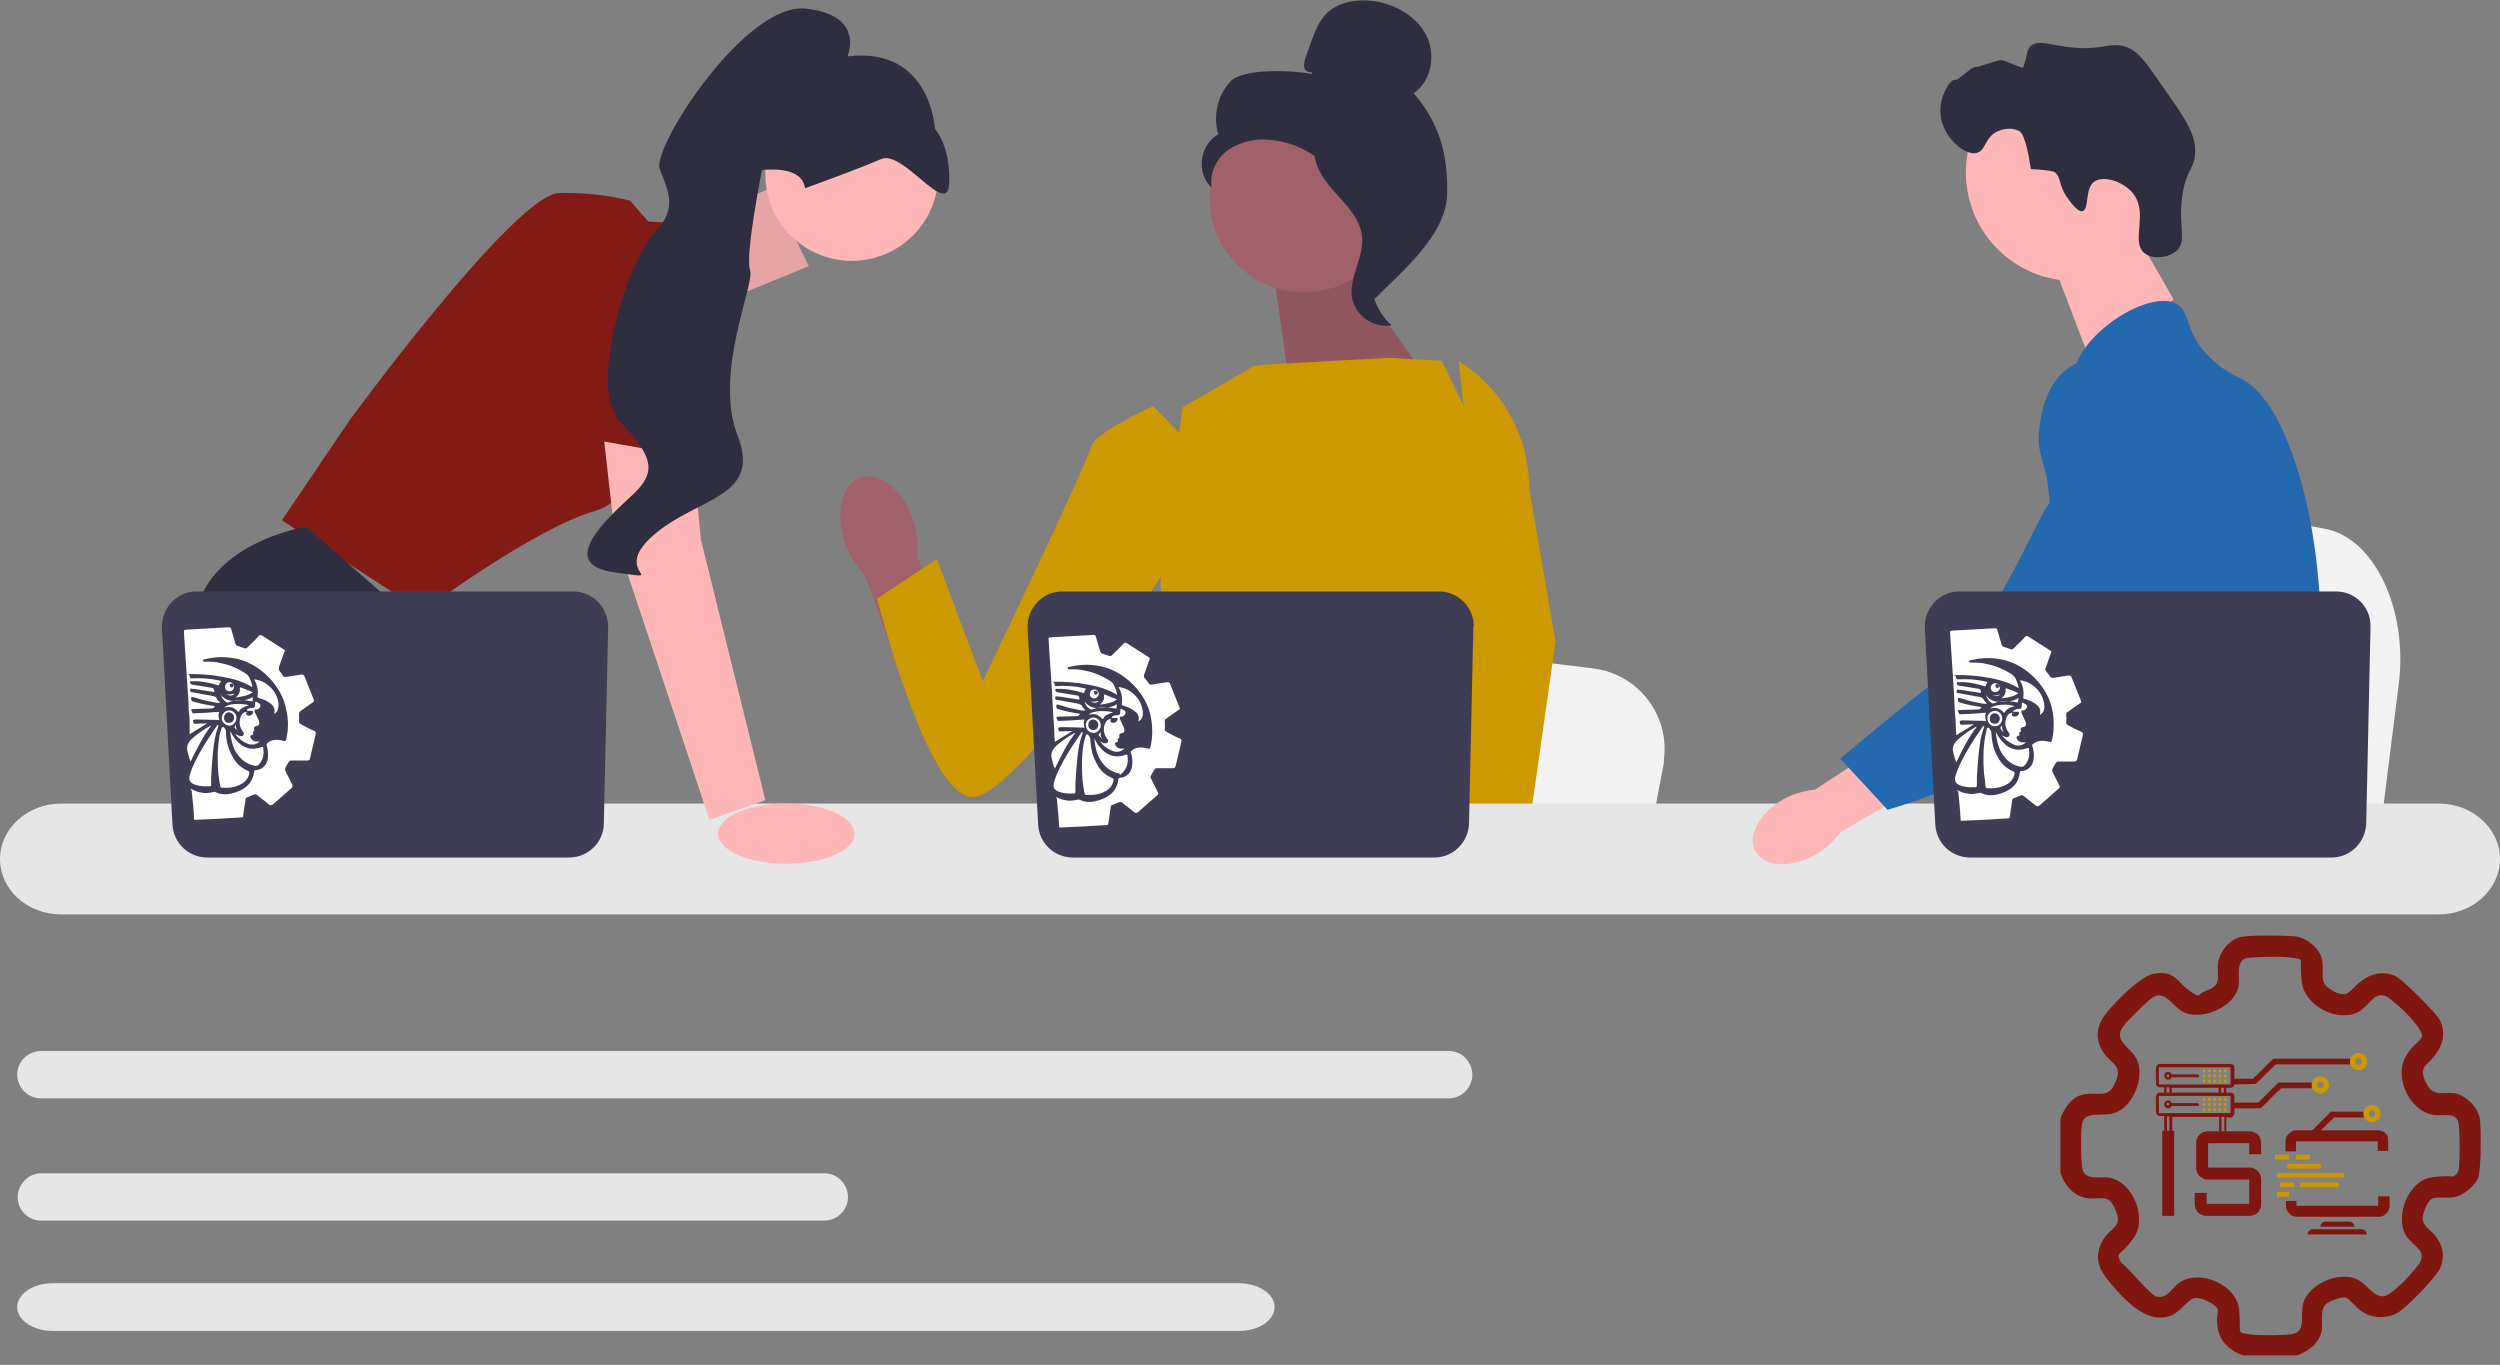 <?xml version="1.0" encoding="UTF-8"?>
<svg id="Capa_1" xmlns="http://www.w3.org/2000/svg" version="1.1" viewBox="0 0 523.3 285.7">
  <rect x="0" y="0" width="523.3" height="285.7" fill="#808080" stroke="none"/>
  <!-- Generator: Adobe Illustrator 29.1.0, SVG Export Plug-In . SVG Version: 2.1.0 Build 142)  -->
  <defs>
    <style>
      .st0 {
        isolation: isolate;
        opacity: .1;
      }

      .st1 {
        fill: #2f2e41;
      }

      .st2 {
        fill: #e6e6e6;
      }

      .st3 {
        fill: #ffb6b6;
      }

      .st4 {
        fill: #2468ad;
      }

      .st5 {
        fill: #3f3d56;
      }

      .st6 {
        fill: #c90;
      }

      .st7 {
        fill: #fff;
      }

      .st8 {
        fill: #ca9804;
      }

      .st9 {
        fill: #f2f2f2;
      }

      .st10 {
        fill: #821b16;
      }

      .st11 {
        fill: #a0616a;
      }

      .st12 {
        fill: #7f1710;
      }
    </style>
  </defs>
  <g id="Grupo_56">
    <g id="Grupo_26">
      <path id="Trazado_12" class="st9" d="M502.1,143.3l-1.5,11.9-3.7,29.5h-74.4c.6-6.6,1.4-16.1,2.2-26.4.1-1,.2-2.1.3-3.1,2.1-25.8,4.5-55.1,4.5-55.1l9.8,1.8,19,3.5,7.7,1.4,20.7,3.9c10.3,1.9,17.4,16.9,15.4,32.6h0Z"/>
      <path id="Trazado_13" class="st3" d="M445.8,46.7l9.2,16-17.6,12.5-7.5-19.7,15.9-8.8Z"/>
      <circle id="Elipse_8" class="st3" cx="434.2" cy="36.1" r="22.7"/>
      <path id="Trazado_14" class="st1" d="M432.6,41.2c-1.8-2.7-1.1-4.2-2.6-5.2,0,0-.6-.4-4.9-.6h0c-1-7-2.2-7.8-2.2-7.8-1.4-1-3.5-.7-4.8-.1-2.7,1.3-2.4,4-4.3,4.5-2.5.7-7.2-3.3-7.6-8-.4-3.8,2.1-7.5,3-7.3s3.3-2.8,4.5-2.7c.8,0,4.3-1.5,5.3-1.4s4.4,1.9,4.5,1.5c1-2.8.7-3.6,1.5-4.4,1.5-1.4,3.9-.4,7.6.1,7.7,1.1,9.1-1.5,13.1.3,2,.9,3.7,3.2,6.9,7.9,4.6,6.5,6.9,9.8,6.9,13.6s-1.9,3.6-2.7,9.4c-.9,6.4,1,9.3-1.1,11.4-1.7,1.6-5,2-6.8.6-3-2.4.9-8.3-2.4-12.5-2.1-2.6-6.2-3.8-8.1-2.5-2.1,1.5-1,5.8-2.5,6.2-1.1.3-3-2.6-3.3-3h0Z"/>
      <path id="Trazado_15" class="st4" d="M485.4,137.5c-.6,10.8-3.1,14.2-4,27-.2,2.8-.3,6.1-.3,9.9v2.9c0,1.9-.1,3.9-.3,5.8-.2,1.6-.5,3.1-1,4.7h-48.8c-.3-1.2-.5-2.4-.6-3.6,0-.4-.1-.7-.1-1.1s-.1-.8-.1-1.2c-.1-1.5-.3-3.1-.6-4.6-.5-2.1-1.5-4.1-3.1-5.7-.7-.7-1.4-1.3-2.1-1.8-.1-.1-.3-.2-.4-.3-1.9-1.3-3.8-2.3-5.4-5,0,0,0-.1-.1-.1-.6-1.1-1.1-2.2-1.5-3.4-.7-2-.8-4.1-.3-6.2,1.4-5.3,6.6-5.8,10.9-11.2.5-.6.9-1.3,1.4-1.9,1.9-3.1,2.5-5.9,3.1-9.2.1-.5.2-1.1.3-1.6.1-.4.1-.8.1-1.1.3-2.8.2-5.5-.2-8.3-1.3-7.9-5.2-12.8-2.4-19.9.8-2,1.9-3.8,3.3-5.3,2.6-3,5.3-5,4.8-8.9-.5-4-3.5-4.5-3.8-8-.1-1.9.4-3.8,1.5-5.4h0c3.4-5.8,12-11.2,17.4-11,.9,0,1.8.2,2.6.7,2.7,1.6,1.6,5,5.7,9.9,2.2,2.5,4.8,4.4,7.8,5.7,5.2,2.7,9.4,10.7,12.3,21,0,0,0,.2.1.2,1.9,6.9,3.1,14,3.7,21.1.3,3.1.4,6.3.5,9.4-.3,2.5-.3,4.6-.4,6.5Z"/>
      <g id="Grupo_26-2">
        <path id="Trazado_16" class="st4" d="M448.8,175.9l-1,2.8-.6,1.7-1.5,4-1.7,4.7h-10.8l1.8-4.7.8-2.2,1.4-3.6,2.3-6,9.3,3.3Z"/>
        <path id="Trazado_17" class="st4" d="M481.5,100.7c0,.4,0,.8,0,1.2-.4,4.4-1.4,12.2-2.9,21.1-.8,4.7-1.7,9.7-2.7,14.7-2.2,10.7-5,21.3-8.1,28.3-.5,1.2-1.1,2.3-1.7,3.4-.4.8-.9,1.5-1.4,2.3-1.6,2.4-3.3,4.7-5.2,6.9-.1,0-.2.2-.2.3-.3.4-.6.7-.9,1-1.5,1.7-3,3.3-4.5,4.7-1.8,1.8-3.6,3.3-5.1,4.7h-17.8l-2.5-1.3s.7-.8,1.9-2.4c.2-.3.5-.7.8-1.1.4-.5.7-1,1.1-1.6.8-1.2,1.8-2.6,2.8-4.2,2-3.1,4.3-6.9,6.6-11.3.3-.5.5-1,.8-1.6h0c.5-.9.9-1.8,1.4-2.7,2.6-5.3,4.3-10.9,5.2-16.7.7-3.9,1-7.9.9-11.9,0-3.2-.5-6.5-1.5-9.5h0c-.2-.7-.5-1.4-.7-2-.5-1.2-1.1-2.4-1.8-3.6-3.1-5.2-5.6-5.4-7.6-11-1.2-3-1.7-6.2-1.5-9.4h0c.1-.5.1-1,.2-1.5h0c0-.1.1-.3.1-.4.3-1.3.9-2.5,1.6-3.6,1.4-1.9,3.3-3.4,5.5-4.3h0c1.4-.6,2.9-1,4.4-1.1,8-.7,14.3,6,17.7,9.7,1.1,1.3,2.4,2.5,3.6,3.6,8.6,7.6,10.9,2.8,11.5.2,0-.3,0-.6,0-.9h0Z"/>
        <path id="Trazado_18" class="st4" d="M481.5,100.4v.3-.3h0Z"/>
      </g>
      <path id="Trazado_19" class="st2" d="M303.3,220H8.6c-2.7,0-5,2.2-5,4.9s2.2,5,4.9,5h294.8c2.7,0,4.9-2.3,4.9-5-.1-2.7-2.2-4.9-4.9-4.9Z"/>
      <path id="Trazado_20" class="st2" d="M172.5,245.6H8.6c-2.7,0-4.9,2.3-4.9,5s2.2,4.9,4.9,4.9h163.9c2.7,0,5-2.2,5-4.9s-2.2-5-4.9-5h-.1Z"/>
      <path id="Trazado_190" class="st2" d="M259.3,268.6H11.1c-4.1,0-7.5,2.2-7.5,5s3.4,5,7.5,5h248.2c4.1,0,7.5-2.2,7.5-5s-3.4-5-7.5-5Z"/>
      <path id="Trazado_21" class="st3" d="M142.7,47.2l18.6-7.8,8,16.3-19.5,8-7.1-16.5Z"/>
      <path id="Trazado_22" class="st0" d="M142.7,47.2l18.6-7.8,8,16.3-19.5,8-7.1-16.5Z"/>
      <path id="Trazado_23" class="st10" d="M131.9,42l18.3,21.1s-12.7,40.2-25.5,43.8-36.3,21.1-36.3,21.1l-29.4-19.1,14.3-21.1s34.7-47.4,43.8-47.4c5-.1,9.9.4,14.8,1.6h0Z"/>
      <path id="Trazado_24" class="st1" d="M107.1,185.1h-42.6l-2.7-3.6-11-14.7-2.5-3.4s-9.6-17.5-7.6-33.5,22.7-19.5,22.7-19.5h.9l25.4,22.3-1.5,20.7,8,13.3,10.9,18.4Z"/>
      <path id="Trazado_25" class="st1" d="M73.2,186.6h-11.4v-16.9l11.4,16.9Z"/>
      <path id="Trazado_26" class="st9" d="M348.2,160.1l-1.4,7.4-3.5,18.3h-70.9c.6-4.1,1.3-10,2.1-16.4.1-.6.2-1.3.2-1.9,2-16,4.2-34.2,4.2-34.2l9.3,1.1,18.1,2.2,7.4.9,19.7,2.4c9.4,1.1,16.1,9.7,14.9,19,0,.4,0,.8-.1,1.2h0Z"/>
      <path id="Trazado_27" class="st1" d="M466.8,186.8h-38.5c.6-.7.9-1.1.9-1.1l11.5-1.9,23.8-3.9c.1,0,1.2,2.8,2.3,6.9Z"/>
      <path id="Trazado_28" class="st11" d="M282.4,56.2l16.7,23.6-29.2.9-3.1-22.2,15.6-2.3Z"/>
      <path id="Trazado_29" class="st0" d="M282.4,56.2l16.7,23.6-29.2.9-3.1-22.2,15.6-2.3Z"/>
      <path id="uuid-ae755ff6-bb09-410e-86b1-7d1b81a37005" class="st11" d="M191.1,108.7c-2.1-6.2-7.1-10.1-11-8.7s-5.4,7.5-3.2,13.7c.8,2.5,2.2,4.7,4.1,6.6l9.4,26.1,12.2-4.7-10.6-25.2c.2-2.7,0-5.3-.9-7.8Z"/>
      <path id="Trazado_30" class="st6" d="M312.2,97.1v24.1l-2.2,8.9-4.6,18.3-3.4,16.8-2.5,12.5-.9,4.5c-.7.4-1.3.9-2,1.3h-58.3c-1.8-1.1-3.5-2.2-5.2-3.5.7-.7,1.4-1.4,2-2.2,1.8-2.3,3.9-6.2,2.6-9.8-.3-.9-.4-1.8-.3-2.7.5-6.9,7.7-18.5,7.7-18.5l-1.5-17.2-.7-7.5,4.6-36.8,15-8.7,2.6-.3,25.6-1.4,10.6.6h.5c0,0,10.4,21.6,10.4,21.6h0Z"/>
      <g id="Grupo_27">
        <path id="Trazado_31" class="st6" d="M317,183.6h-12.7l-.6-5.8h0c0,0,3.6-.3,3.6-.3l9.4-.6.2,3.5v2.7c.1,0,0,.5,0,.5Z"/>
        <path id="Trazado_32" class="st6" d="M320.2,102.9l5.4,31.4-4.4,30.9-.7,4.8-1.2,8.5-.4,2.6v2.4c.1,0-15,0-15,0l-.6-5.8v-.5l-1.2-11.8v-.2l-2.4-25.1,4.7-18.1.4-1.3h0l2.1-31-1.6-14.2h0c0-.1,0,0,0,0,0,.1.2.1.2.2,9.3,5.8,14.8,16.2,14.6,27.2h0Z"/>
      </g>
      <path id="Trazado_33" class="st6" d="M247.2,91l-5.8-6s-12.5,5.6-13.1,8.7-22.6,48.9-22.6,48.9l-9.6-25.6-12.5,8.3s10,39.7,19.3,41.5,40.7-47,40.7-47l3.6-28.8h0Z"/>
      <path id="Trazado_34" class="st2" d="M510.5,168.2H12.8c-7,0-12.8,5.2-12.8,11.6s5.7,11.6,12.8,11.6h497.7c7,0,12.8-5.2,12.8-11.6s-5.8-11.6-12.8-11.6Z"/>
      <path id="Trazado_35" class="st5" d="M308.4,131.2l-.9,41.1c-.1,4-3.3,7.2-7.3,7.2h-75.6c-3.9,0-7.1-3-7.3-6.9l-2.2-41.1c-.2-4,2.9-7.5,6.9-7.7h79.2c4,0,7.3,3.3,7.3,7.3-.1-.1-.1,0-.1,0Z"/>
      <circle id="Elipse_9" class="st3" cx="178.3" cy="36.5" r="18.1"/>
      <path id="Trazado_36" class="st3" d="M144.7,91.4l2,21.5,13.5,54.6-11.7,4.1-19.8-59.5-2.7-23.9,18.7,3.2Z"/>
      <path id="Trazado_37" class="st5" d="M127.3,131.2l-.9,41.1c0,4-3.3,7.2-7.3,7.2H43.4c-3.9,0-7.1-3-7.3-6.9l-2.2-41.1c-.2-4,2.9-7.5,6.9-7.7h79.2c4,0,7.3,3.3,7.3,7.4,0-.2,0,0,0,0Z"/>
      <ellipse id="Elipse_10" class="st3" cx="164.6" cy="174.5" rx="14.3" ry="6.3"/>
      <path id="Trazado_38" class="st10" d="M115.6,90.5l8.2-43.5s22.7-3.2,23.5,4.4-.6,44.6-.6,44.6l-31.1-5.5h0Z"/>
      <path id="Trazado_39" class="st1" d="M168.5,39.4s11.2-4,15.9-6.1,14.1,12.8,14.3,4.9-3-11.2-3-11.2c0,0-.8-17.3-18.3-15.2,0,0,3.8-8.7-8.8-10s-32.2,29.1-30.5,33.6,3.9,8.3-1.1,13.2-14.3,32.3-7.2,39.7,7.6,10.6,2.7,15.2-16.4,14.6-3.9,16.3c12.5,1.7-1.1.4,8.1-7.7,9.2-8.1,22.8-7.8,17.7-20.9s3.7-31.8,2.6-34.7,2.5-20.9,2.5-20.9c0,0,8.4-1.2,9,3.8h0Z"/>
      <g id="Grupo_28">
        <circle id="Elipse_11" class="st11" cx="272.9" cy="41.5" r="19.7"/>
        <path id="Trazado_40" class="st1" d="M274.5,15c-.6.3-1.3-.2-1.5-.8-.1-.7,0-1.3.2-1.9l1.1-3.1c.8-2.2,1.6-4.5,3.2-6.2,2.5-2.6,6.4-3.2,9.9-2.8,4.5.6,9,3.1,11.1,7.1,2.1,4,1.2,9.7-2.6,12.2,5.4,6.2,7.3,13.1,7,21.4s-9.3,15.8-15.1,21.6c-1.3-.8-2.5-4.5-1.8-5.9s-.3-2.9.6-4.2,1.6.7.7-.5c-.6-.8,1.6-2.6.8-3-4.1-2.3-5.4-7.3-8-11.2-3.2-4.8-8.3-7.8-14-8.4-3.1-.4-6.2.3-8.9,2-2.6,1.8-4,4.9-3.6,8-2.8-2.8-2.7-7.3,0-10.1.4-.4.9-.8,1.4-1.1-1.1-3.8-.2-8,2.5-11,2.6-2.9,13.3-2.4,17.2-1.6l-.3-.5h0Z"/>
        <path id="Trazado_41" class="st1" d="M275.1,29.4c5.1.6,8.8,5,11.9,9.1,1.8,2.4,3.7,5,3.6,7.9,0,3-2,5.6-3,8.4-1.5,4.8,0,10,3.7,13.3-3.8.6-7.5-1.9-8.3-5.7-.7-4.3,2.5-8.4,2.1-12.8-.3-3.8-3.4-6.8-5.9-9.6s-5-6.6-3.8-10.3l-.3-.3h0Z"/>
      </g>
      <g id="Grupo_29">
        <path id="uuid-aec20554-f6ec-4c5b-9d97-717cd04239bf" class="st3" d="M373.3,167.3c-5.1,2.9-7.7,7.8-5.8,11s7.4,3.5,12.5.6c2-1.1,3.8-2.7,5.1-4.6l21.3-12.5-6.2-9.8-20.3,13.3c-2.3.2-4.6.9-6.6,2h0Z"/>
        <path id="Trazado_42" class="st4" d="M445.3,76c-.6-.3-6.2-2.4-11.3.4-5.8,3.2-6.8,10.5-7.1,13.1-.7,5.9,1.4,7.3,1.9,13.2.9,11.2,3.1-1.6-.5,3.5-1.2,1.8-13.9,29.2-20.9,34.6-13.6,10.6-22.2,18-22.2,18l9.9,10.7c10.3-3,20.2-7.4,29.3-13.1,14.1-9.2,21.2-13.8,26.6-22.7.5-.8,11.7-19.9,5.7-41-1.3-4.9-3.9-13.7-11.4-16.7h0Z"/>
      </g>
      <path id="Trazado_43" class="st5" d="M496.2,131.2l-.9,41.1c-.1,4-3.3,7.2-7.3,7.2h-75.6c-3.9,0-7.1-3-7.3-6.9l-2.2-41.1c-.2-4,2.9-7.5,6.9-7.7h79.2c4,0,7.3,3.3,7.2,7.4q0,0,0,0h0Z"/>
    </g>
    <g>
      <g>
        <path d="M481,241.6"/>
        <path class="st12" d="M455.1,236.7v17.8h-2.5v-17.8h2.5Z"/>
        <path class="st12" d="M462.2,246.9c-.3,0-.7,0-1-.2s-.6-.3-.8-.5c-.2-.2-.4-.5-.5-.8-.1-.3-.2-.6-.2-1v-5.1c0-.3,0-.7.2-1,.1-.3.3-.6.5-.8.2-.2.5-.4.8-.5s.6-.2,1-.2h8.6c.3,0,.7,0,1,.2s.6.3.8.5c.2.2.4.5.5.8.1.3.2.6.2,1v2.3h-2.5v-2.3h-8.6v5.1h8.6c.3,0,.7,0,1,.2.3.1.6.3.8.5.2.2.4.5.5.8.1.3.2.6.2,1v5.1c0,.3,0,.7-.2,1-.1.3-.3.6-.5.8-.2.2-.5.4-.8.5-.3.1-.6.2-1,.2h-8.9c-.3,0-.7,0-1-.2-.3-.1-.6-.3-.8-.5-.2-.2-.4-.5-.5-.8-.1-.3-.2-.6-.2-1v-2.3h2.5v2.3h8.9v-5.1h-8.6Z"/>
        <path class="st12" d="M499.9,238c-.1-.3-.3-.5-.5-.7-.2-.2-.4-.4-.7-.5-.3-.1-.6-.2-.9-.2h-17.1c-.3,0-.6,0-.9.2s-.5.3-.7.5c-.2.2-.4.4-.5.7-.1.3-.2.6-.2.9v2.1h2.2v-2.1h17.1v2h2.2v-2c0-.3,0-.6-.2-.9Z"/>
        <path class="st12" d="M497.8,250.4v2h-17.1v-1h-2.2v1c0,.3,0,.6.2.9.1.3.3.5.5.7.2.2.4.4.7.5.3.1.6.2.9.2h17.1c.3,0,.6,0,.9-.2.3-.1.5-.3.7-.5.2-.2.4-.4.5-.7.1-.3.2-.6.2-.9v-2h-2.2Z"/>
        <rect class="st8" x="476.2" y="241.7" width="2.9" height="1"/>
        <rect class="st8" x="480.6" y="241.7" width="2.9" height="1"/>
        <rect class="st8" x="478.8" y="243.6" width="7" height="1"/>
        <rect class="st8" x="476.6" y="245.5" width="14.1" height="1"/>
        <rect class="st8" x="477.3" y="247.5" width="2.9" height="1"/>
        <rect class="st8" x="481.5" y="247.5" width="8" height="1"/>
        <rect class="st8" x="476.6" y="249.5" width="2.5" height="1"/>
        <path class="st12" d="M486.8,255.7h4.9c.6,0,1.1.5,1.1,1.1h-7.1c0-.6.5-1.1,1.1-1.1Z"/>
        <path class="st12" d="M484.1,257.3h10.2c.6,0,1.1.5,1.1,1.1h-12.4c0-.6.5-1.1,1.1-1.1Z"/>
        <path class="st12" d="M467.7,229.5c0-.5-.3-.8-.8-.8h-15c-.3.1-.5.4-.6.7-.1.7,0,2.7,0,3.4,0,.2,0,.4.2.5,0,0,.4.3.5.3h1c0,0,0,.2,0,.3v2.9h.6v-3.1s.5,0,.5,0v3.1h.6v-2.4s0,0,0,0c0,0,0,0,0,0v-.6s0,0,0,0h0c0,0,9.8,0,9.8,0,0,0,0,.2,0,.3v2.8c0,0,.5,0,.5,0v-3.1h.6c0,.1,0,.1,0,.1v3c0,0,.4,0,.4,0v-2.9c0,0,0,0,0-.1h0s1,0,1,0c.3,0,.6-.4.7-.7,0-.7,0-2.6,0-3.4ZM467.1,233h-15.2s0-3.6,0-3.6c0,0,0,0,0,0h15s0,0,0,0v3.6Z"/>
        <path class="st12" d="M460,230.9h-5.4c0,0-.1-.2-.2-.3-.4-.4-1.1-.3-1.3.2-.4,1.1,1,1.7,1.5.7h5.3c.5,0,.6-.5,0-.6ZM454,231.3c-.3.3-.6-.1-.4-.4s.6.1.4.4Z"/>
        <rect class="st8" x="465.5" y="230.9" width=".5" height=".6"/>
        <rect class="st8" x="461.1" y="232" width=".5" height=".6"/>
        <rect class="st8" x="462.2" y="232" width=".5" height=".6"/>
        <rect class="st8" x="463.3" y="232" width=".5" height=".6"/>
        <rect class="st8" x="464.4" y="232" width=".5" height=".6"/>
        <rect class="st8" x="465.5" y="232" width=".5" height=".6"/>
        <rect class="st8" x="464.4" y="230.9" width=".5" height=".6"/>
        <rect class="st8" x="463.3" y="230.9" width=".5" height=".6"/>
        <rect class="st8" x="462.2" y="230.9" width=".5" height=".6"/>
        <rect class="st8" x="461.1" y="230.9" width=".5" height=".6"/>
        <rect class="st8" x="461.1" y="229.8" width=".5" height=".6"/>
        <rect class="st8" x="462.2" y="229.8" width=".5" height=".6"/>
        <rect class="st8" x="465.5" y="229.8" width=".5" height=".6"/>
        <rect class="st8" x="464.4" y="229.8" width=".5" height=".6"/>
        <rect class="st8" x="463.3" y="229.8" width=".5" height=".6"/>
        <path class="st12" d="M467.7,223.5c0-.5-.3-.8-.8-.8h-15c-.3.1-.5.4-.6.7-.1.7,0,2.7,0,3.4,0,.2,0,.4.2.5,0,0,.4.3.5.3h1c0,0,0,.2,0,.3v1.4h.5v-1.5h0c0,0,0-.1,0-.2h.6c0,0,0,.1,0,.2h0v1.5h.5v-.9s0,0,0,0c0,0,0,0,0,0v-.5h0c0,0,0-.1,0-.2h9.8c0,0,0,.2,0,.3v1.4h.5v-1.5h0c0,0,0-.1,0-.2h.6c0,0,0,.1,0,.2h0v1.5h.5v-1.5c0,0,0-.1,0-.2h1c.3,0,.6-.4.7-.7,0-.7,0-2.6,0-3.4ZM467.1,227h-15.2s0-3.6,0-3.6c0,0,0,0,0,0h15s0,0,0,0v3.6Z"/>
        <path class="st12" d="M460,224.9h-5.4c0,0-.1-.2-.2-.3-.4-.4-1.1-.3-1.3.2-.4,1.1,1,1.7,1.5.7h5.3c.5,0,.6-.5,0-.6ZM454,225.4c-.3.3-.6-.1-.4-.4s.6.1.4.4Z"/>
        <rect class="st8" x="465.5" y="224.9" width=".5" height=".6"/>
        <rect class="st8" x="461.1" y="226" width=".5" height=".6"/>
        <rect class="st8" x="462.2" y="226" width=".5" height=".6"/>
        <rect class="st8" x="463.3" y="226" width=".5" height=".6"/>
        <rect class="st8" x="464.4" y="226" width=".5" height=".6"/>
        <rect class="st8" x="465.5" y="226" width=".5" height=".6"/>
        <rect class="st8" x="464.4" y="224.9" width=".5" height=".6"/>
        <rect class="st8" x="463.3" y="224.9" width=".5" height=".6"/>
        <rect class="st8" x="462.2" y="224.9" width=".5" height=".6"/>
        <rect class="st8" x="461.1" y="224.9" width=".5" height=".6"/>
        <rect class="st8" x="461.1" y="223.8" width=".5" height=".6"/>
        <rect class="st8" x="462.2" y="223.8" width=".5" height=".6"/>
        <rect class="st8" x="465.5" y="223.8" width=".5" height=".6"/>
        <rect class="st8" x="464.4" y="223.8" width=".5" height=".6"/>
        <rect class="st8" x="463.3" y="223.8" width=".5" height=".6"/>
        <path class="st12" d="M475.9,221.6c-1.5,1.3-2.8,2.8-4.3,4.2h-4v1.2c1.4,0,3.1-.1,4.5-.1,1.5-1.3,2.8-2.8,4.3-4.1h15.6v-1.2h-16.1Z"/>
        <path class="st12" d="M488,232.6c-1.4,1.4-2.8,2.8-4.2,4.2h-2.8v1.2h3.2s.3-.1.3-.1c1.4-1.3,2.7-2.8,4.1-4h6.4c0,0,.1,0,.2,0v-1.2h-7.1Z"/>
        <path class="st8" d="M493.7,220.4c-1,0-1.8.8-1.8,1.8s.8,1.8,1.8,1.8,1.8-.8,1.8-1.8-.8-1.8-1.8-1.8ZM493.7,222.9c-.4,0-.7-.3-.7-.7s.3-.7.7-.7.7.3.7.7-.3.7-.7.7Z"/>
        <path class="st8" d="M496.5,231.3c-1,0-1.8.8-1.8,1.8s.8,1.8,1.8,1.8,1.8-.8,1.8-1.8-.8-1.8-1.8-1.8ZM496.5,233.8c-.4,0-.7-.3-.7-.7s.3-.7.7-.7.7.3.7.7-.3.7-.7.7Z"/>
        <g>
          <path class="st12" d="M476.9,226.6c-1.4,1.4-2.8,2.8-4.2,4.2h-5.2v1.2h5.6s.3-.2.3-.2c1.4-1.3,2.7-2.8,4.1-4h6.4s0,0,0,0v-1.2h-7Z"/>
          <path class="st8" d="M485.7,225.3c-1,0-1.8.8-1.8,1.8s.8,1.8,1.8,1.8,1.8-.8,1.8-1.8-.8-1.8-1.8-1.8ZM485.7,227.8c-.4,0-.7-.3-.7-.7s.3-.7.7-.7.7.3.7.7-.3.7-.7.7Z"/>
        </g>
      </g>
      <path class="st12" d="M431.3,234.1c.9-2.4,2.6-4.8,5.3-5.1,2.1-.3,4.5.7,5.7-1.5,2.6-4.7-.3-4.4-2.2-7.5s-.9-5.9,1-8.2c1.8-2.2,7.1-7.6,9.8-8,4.3-.7,4.7,1.6,7.3,3.5s1.7.8,3.3.2c3.9-1.4,2.4-2.6,2.8-6,.3-2.3,2.5-5,4.9-5.4s9-.3,11.2-.1,5.3,2.4,5.7,5.1-.6,4.3,1.3,5.7,2.9,1.4,3.7,1.2,2.1-1.9,3.1-2.6c2.2-1.7,4.6-2.2,7.2-1.1,1.4.6,8.6,7.8,9.3,9.2,1.3,2.7.7,5.2-1.1,7.5s-3.7,2.4-1.4,6.3c1.3,2.2,3.3,1.3,5.4,1.5s5.2,2.8,5.5,5.5.2,10.3-.3,12-3.1,4-5.2,4.3-4.1-.4-5,.7-1.3,2.6-1.4,3c-.5,2.2,1.4,2.9,2.5,4.3,1.7,2.1,2.1,4.3,1.1,6.8-.8,1.9-7.2,8.5-9.1,9.5s-4.7,1.1-6.7,0-3.1-3.1-4-3.3-3.2.7-3.9,1.2c-1.6,1.1-.9,4-1.1,5.6-.4,2.7-2.8,4.4-5.1,5.3h-11.3c-2.7-.8-5-2.9-5.4-5.8s.2-2.7,0-3.8-3.7-2.7-4.9-2.4-3,2.8-4.5,3.5c-5.2,2.4-10.1-3.1-13.2-6.8-2.3-2.7-3.3-5.2-1.6-8.5s4.6-2.7,2.7-6.9c-1.5-3.3-2.8-1.8-5.8-2.2-2.8-.4-4.8-2.7-5.6-5.3v-11.3ZM514.1,245.9c.3-.3.6-.9.6-1.3.2-2,.2-6.9,0-9-.3-3.1-3-1.9-5.2-2.2-4.9-.7-8.2-7.4-6.2-11.7s5-3.6,3-6.5-4.9-5.2-6-6.1c-3.1-2.4-4.2,1.4-6.6,2.7-4.4,2.3-11.3-1.2-11.9-6.3s.7-4.6-1.7-5-7.8-.2-9.5,0c-2.8.3-1.7,4-2,5.9-.8,4.2-7,7-10.9,5.7-3.1-1-4.3-5.4-7.4-3.1-1,.7-5.2,4.9-5.9,5.9-2.2,3,1.7,4.3,2.9,6.9,1.7,3.7-.8,10-4.8,11.2-2.4.8-6.3-.6-6.7,2.3-.3,1.8-.2,7.2,0,9,.4,3,3.7,1.9,5.7,2.2,4.9.8,8,8.4,5.2,12.5s-4,2.8-2.7,5.3c1.5,1,6.1,6.8,7.4,7.1,2.4.5,3.3-2,4.9-3,4.3-2.8,11.9.6,12.4,5.7s-.8,4.8,2.2,5.2c1.8.3,6.9.2,8.7,0,3.3-.4,1.8-4,2.5-6.5,1.2-4.1,7.6-6.8,11.3-5,2.4,1.1,3.9,4.8,6.6,3.1s5.4-5.1,6.1-6c2.4-3.1-1.1-4-2.5-6.3-2.4-4.2.6-11.6,5.6-12.2s3.8.4,4.9-.6Z"/>
    </g>
  </g>
  <g>
    <path class="st7" d="M40.1,165.2c.6.3,1.3.6,2,.7.8.2,1.7.1,2.5-.1.2,0,.3-.1.5,0,1.4.7,2.8.5,4.1.1,1.2-.4,2.3-1,3.1-2,.5-.7.8-1.5.9-2.4,0-.2,0-.3.4-.3,1.4-.1,2.4-1.2,2.5-2.7,0-.9,0-1.7-.3-2.5,0-.2,0-.4.2-.5.4-.3.8-.5,1.3-.6.7-.1,1.4,0,2.1.2.3.1.4,0,.5-.3.5-2.1.5-4.2,0-6.3-.9-4.9-5.3-9.3-9.9-10.5-2-.5-4.1-.6-6.2-.2-.3.1-.7.1-1,.2,0,0-.3,0-.3.2s0,.3.4.3c1.1,0,2.2,0,3.3.3,2,.4,3.8,1.2,5.4,2.3.4.3.6.7.8,1.2.2.4.3.8.4,1.3,0,.1,0,.1,0,.2q0,0-.2-.1c-2.4-1.4-5-1.9-7.7-2.3-1.6-.2-3.2-.3-4.8-.3s-.4,0-.4.3q0,.6.4.6c1.9-.1,3.8,0,5.6.4,0,0,.3.1.4.1.2,0,.2.1,0,.3,0,.1-.2.3-.2.4,0,.3-.2.3-.4.2-1.7-.5-3.5-.9-5.3-.8-.2,0-.4-.1-.4.2s0,.4.4.5c1.4.2,2.9.5,4.3.7.2,0,.5.7.3.8,0,.1-.2,0-.3,0-1.3-.2-2.6-.4-3.9-.6h-.3c-.2,0-.4-.2-.5.1,0,.4,0,.6.4.6,1.5.3,2.9.5,4.4.8.4.1.6.2.8.5,0,.3.5.6.7.9-.7.1-1.2-.1-1.8-.2-1.3-.2-2.6-.6-3.9-1q-.4-.1-.4.3c0,.5.2.6.6.7,1.4.4,2.9.7,4.4.9-.2.3-.4.5-.7.5-1.2,0-2.3.1-3.5.1s-.7.3-.5.8c0,.2.2.1.4.1.8,0,1.5-.1,2.3-.1.9-.1,1.9-.1,2.9-.2-.2.5-.2,1,0,1.6,0,.2,0,.1-.2.1-1.4,0-2.8-.1-4.3-.1h-.4c-.6,0-.7.2-.5.7,0,.2.2.2.4.2.8,0,1.6-.1,2.5-.1-1.2.8-2.5,1.5-3.7,2.3,0-.5,0-.9,0-1.4,0-1.2,0-2.4-.2-3.6,0-1.9-.2-3.7-.3-5.6-.2-3.6-.5-7.2-.7-10.7,0-.6,0-.5.5-.6,3-.2,5.9-.3,8.9-.5.3,0,.4.1.5.4.3,1,.6,2,.9,3.1,0,.2.2.3.4.4.5.2,1,.3,1.5.5.2.1.3,0,.5-.1.8-.8,1.7-1.6,2.5-2.5.2-.2.3-.2.6-.1,1.6,1,3.1,2,4.7,3,.2.1.2.3,0,.5-.4,1-.7,2.1-1.1,3.1,0,.3,0,.5,0,.7.3.4.6.8.9,1.2,0,.2.3.2.5.2,1.1-.2,2.2-.3,3.3-.5.3,0,.4,0,.6.3.7,1.7,1.3,3.3,2,5,0,.2,0,.4-.2.5-.9.6-1.8,1.3-2.7,1.9,0,.1-.2.2-.2.4,0,.6,0,1.1,0,1.7,0,.3,0,.4.4.6.9.5,1.8,1,2.8,1.4.3.1.3.3.3.6-.4,1.7-.8,3.4-1.2,5.1,0,.3-.2.5-.6.5h-3.4c-.2,0-.3.1-.4.2-.3.5-.6.9-.8,1.4,0,.2,0,.3,0,.5l1.5,3c0,.2,0,.3,0,.5-1.4,1.2-2.7,2.4-4.1,3.6q-.4.3-.8,0c-.8-.7-1.7-1.3-2.5-2-.2-.1-.3-.2-.6-.1-.5.2-1,.4-1.5.6-.2.1-.3.2-.3.4-.2,1.1-.3,2.3-.5,3.4,0,.3,0,.4-.4.4-3.2.2-6.4.4-9.6.5-.2,0-.3,0-.3-.2,0-2-.3-4-.5-6-.2,0-.2,0-.2-.2Z"/>
    <path class="st7" d="M45.7,161.9c-.2-2.6-.2-5.1.2-7.6,0-.6.3-1.3.5-1.9q0-.2.3-.2t.6.8c0,1.9.4,3.7,1.4,5.4.7,1.4,1.8,2.4,3.3,3,.2.1.2.2.2.4-.2,1-.7,1.7-1.5,2.2-1,.6-2.1.9-3.2.9h-1c-.2,0-.4-.1-.4-.4-.2-.9-.3-1.9-.4-2.6Z"/>
    <path class="st7" d="M43.1,164.6c-.8,0-1.6-.1-2.4-.4-1-.4-1.2-.9-1-1.9.3-1,.7-2,1.2-3,1.1-2.3,2.5-4.4,3.9-6.5.2-.3.4-.6.6-.9,0-.1.2-.2.3-.1,0,.1,0,.2,0,.3-.7,1.7-.9,3.4-1.1,5.2-.2,1.8-.3,3.6-.4,5.3v1.6c0,.3,0,.4-.4.4-.2,0-.4,0-.7,0Z"/>
    <path class="st7" d="M49.4,153.7c.2.1.4.2.6.3.2.1.4.1.6.1.4-.1.6-.5.3-.9-.8-1-1-2.3-.4-3.4.2-.5.6-.8,1.2-.8-.2.2-.3.5,0,.7s.8.1,1-.1q0-.1.2-.2c0-.2.2-.3,0-.5,0-.2-.3-.1-.5-.1h-.5c0,0-.2,0-.2-.1s0-.1,0-.2c.3-.2.7-.3,1-.3.5,0,.7-.1.7-.8s0-.6.6-.3c.4.2.6.4.5.7,0,.4-.6.8-.9.7-.2,0-.3,0-.3.2,0,.3,0,.5.2.7.2.5.5,1,.7,1.5.2.7,0,1-.6,1.1-.4.1-.5.3-.4.7,0,.1,0,.2,0,.3-.3.1-.3.3-.2.5,0,.2,0,.3-.2.3-.4.1-.5.4-.3.7.3.5.7.7,1.2.7h.7c-.4.3-.7.5-1.1.6-.5.1-1.1.1-1.6-.2-1-.4-1.8-1-2.4-1.9Z"/>
    <path class="st7" d="M48.2,153c.4.9.9,1.6,1.5,2.2,1.4,1.5,3.1,1.9,5,1.2.2-.1.4-.1.4.2.2,1.3,0,2.5-1,3.5-.2.2-.4.2-.7.2-1.7-.3-2.9-1.2-3.9-2.7-.7-1.1-1-2.3-1.2-3.5,0-.3-.2-.6,0-1.1Z"/>
    <path class="st7" d="M53.2,142.2c.8.1,1.4.3,2,.6,1.7,1,2.8,2.4,3.1,4.4,0,.8,0,1.6-.7,2.1,0,0,0,.1-.2.1.3-1.4-.4-1.9-1.3-2.5-.6-.4-1.3-.6-1.9-.8,0,0-.3-.1-.3-.3.2-1.1,0-2.4-.7-3.6Z"/>
    <path class="st7" d="M39.9,159.4c-.3-.6-.4-1.3-.6-1.9-.5-1.6.4-2.5,1.5-3.4,1-.8,2-1.5,3.1-2.1,0,0,.2-.1.3-.1-1.8,2.3-3,4.9-4.3,7.5Z"/>
    <path class="st7" d="M46.4,150.4c0-.9.6-1.6,1.5-1.7.8-.1,1.6.7,1.6,1.5,0,.8-.6,1.7-1.4,1.7s-1.6-.6-1.7-1.5ZM48,151.3c.6,0,1-.5,1-1.1s-.5-1.1-1.1-1.1-1,.5-1,1.2.5,1.1,1.1,1Z"/>
    <path class="st7" d="M52.1,147.6c-.6.2-1.2.4-1.7.8-.2.2-.3.5-.5.6-.2,0-.3-.4-.6-.5-.7-.6-1.5-.6-2.3-.4.8-.9,3.4-.9,5.1-.5Z"/>
    <path class="st7" d="M52.9,144.9c-1.1.8-2.3.9-3.5,1.1,0-.2.2-.2.2-.3.5-.4.7-1,.6-1.6,0-.1,0-.3.2-.2.9.3,1.7.7,2.5,1Z"/>
    <path class="st7" d="M48.1,144.7c-.6,0-1-.4-1-.9s.4-1,.9-1,1,.4,1,.9c0,.5-.4,1-.9,1ZM48.4,143.1c-.2,0-.4.2-.3.4,0,.3.2.4.4.4s.4-.2.4-.4c-.1-.3-.2-.4-.5-.4Z"/>
    <path class="st7" d="M46.1,145.3c.6.8,1.4,1.3,2.4,1.4.7,0,1.3,0,2-.1.8,0,1.6-.2,2.4-.7,0,.3,0,.6,0,.8s-.2.1-.3.1c-1-.2-1.9-.3-2.9-.2-.6,0-1.3.2-1.8.4-.3.1-.4,0-.6-.1-.6-.4-.9-.9-1.1-1.6Z"/>
    <path class="st7" d="M49.8,153.1c-.3-.3-.5-.5-.7-.8,0-.1.2-.5.3-.6,0,0,0,.1,0,.2,0,.5.1.8.3,1.2Z"/>
    <path class="st7" d="M49.1,145.2c-.4.5-1.1.5-1.8.1.6.2,1.2,0,1.8-.1Z"/>
  </g>
  <g>
    <path class="st7" d="M221,166.8c.6.3,1.3.6,2,.7.8.2,1.7.1,2.5-.1.2,0,.3-.1.5,0,1.4.7,2.8.5,4.1.1,1.2-.4,2.3-1,3.1-2,.5-.7.8-1.5.9-2.4,0-.2.1-.3.4-.3,1.4-.1,2.4-1.2,2.5-2.7.1-.9,0-1.7-.3-2.5-.1-.2,0-.4.2-.5.4-.3.8-.5,1.3-.6.7-.1,1.4,0,2.1.2.3.1.4,0,.5-.3.5-2.1.5-4.2.1-6.3-.9-4.9-5.3-9.3-9.9-10.5-2-.5-4.1-.6-6.2-.2-.3.1-.7.1-1,.2-.1,0-.3,0-.3.2s.1.3.4.3c1.1,0,2.2,0,3.3.3,2,.4,3.8,1.2,5.4,2.3.4.3.6.7.8,1.2.2.4.3.8.4,1.3,0,.1.1.1,0,.2q-.1,0-.2-.1c-2.4-1.4-5-1.9-7.7-2.3-1.6-.2-3.2-.3-4.8-.3s-.4,0-.4.3q0,.6.4.6c1.9-.1,3.8,0,5.6.4.1,0,.3.1.4.1.2,0,.2.1.1.3-.1.1-.2.3-.2.4,0,.3-.2.3-.4.2-1.7-.5-3.5-.9-5.3-.8-.2,0-.4-.1-.4.2s.1.4.4.5c1.4.2,2.9.5,4.3.7.2,0,.5.7.3.8-.1.1-.2,0-.3,0-1.3-.2-2.6-.4-3.9-.6h-.3c-.2,0-.4-.2-.5.1-.1.4,0,.6.4.6,1.5.3,2.9.5,4.4.8.4.1.6.2.8.5.1.3.5.6.7.9-.7.1-1.2-.1-1.8-.2-1.3-.2-2.6-.6-3.9-1q-.4-.1-.4.3c0,.5.2.6.6.7,1.4.4,2.9.7,4.4.9-.2.3-.4.5-.7.5-1.2,0-2.3.1-3.5.1s-.7.3-.5.8c.1.2.2.1.4.1.8,0,1.5-.1,2.3-.1.9-.1,1.9-.1,2.9-.2-.2.5-.2,1,0,1.6.1.2-.1.1-.2.1-1.4,0-2.8-.1-4.3-.1h-.4c-.6,0-.7.2-.5.7.1.2.2.2.4.2.8,0,1.6-.1,2.5-.1-1.2.8-2.5,1.5-3.7,2.3,0-.5-.1-.9-.1-1.4,0-1.2-.1-2.4-.2-3.6-.1-1.9-.2-3.7-.3-5.6-.2-3.6-.5-7.2-.7-10.7,0-.6-.1-.5.5-.6,3-.2,5.9-.3,8.9-.5.3,0,.4.1.5.4.3,1,.6,2,.9,3.1.1.2.2.3.4.4.5.2,1,.3,1.5.5.2.1.3,0,.5-.1.8-.8,1.7-1.6,2.5-2.5.2-.2.3-.2.6-.1,1.6,1,3.1,2,4.7,3,.2.1.2.3.1.5-.4,1-.7,2.1-1.1,3.1-.1.3-.1.5.1.7.3.4.6.8.9,1.2.1.2.3.2.5.2,1.1-.2,2.2-.3,3.3-.5.3,0,.4,0,.6.3.7,1.7,1.3,3.3,2,5,.1.2.1.4-.2.5-.9.6-1.8,1.3-2.7,1.9-.1.1-.2.2-.2.4,0,.6.1,1.1,0,1.7,0,.3.1.4.4.6.9.5,1.8,1,2.8,1.4.3.1.3.3.3.6-.4,1.7-.8,3.4-1.2,5.1-.1.3-.2.5-.6.5h-3.4c-.2,0-.3.1-.4.2-.3.5-.6.9-.8,1.4-.1.2-.1.3,0,.5l1.5,3c.1.2.1.3-.1.5-1.4,1.2-2.7,2.4-4.1,3.6q-.4.3-.8,0c-.8-.7-1.7-1.3-2.5-2-.2-.1-.3-.2-.6-.1-.5.2-1,.4-1.5.6-.2.1-.3.2-.3.4-.2,1.1-.3,2.3-.5,3.4,0,.3-.1.4-.4.4-3.2.2-6.4.4-9.6.5-.2,0-.3,0-.3-.2-.1-2-.3-4-.5-6-.2,0-.2-.2-.2-.2Z"/>
    <path class="st7" d="M226.6,163.4c-.2-2.6-.2-5.1.2-7.6.1-.6.3-1.3.5-1.9q.1-.2.3-.2t.6.8c.1,1.9.4,3.7,1.4,5.4.7,1.4,1.8,2.4,3.3,3,.2.1.2.2.2.4-.2,1-.7,1.7-1.5,2.2-1,.6-2.1.9-3.2.9h-1c-.2,0-.4-.1-.4-.4-.2-.9-.3-1.8-.4-2.6Z"/>
    <path class="st7" d="M224,166.1c-.8,0-1.6-.1-2.4-.4-1-.4-1.2-.9-1-1.9.3-1,.7-2,1.2-3,1.1-2.3,2.5-4.4,3.9-6.5.2-.3.4-.6.6-.9.1-.1.2-.2.3-.1.1.1,0,.2,0,.3-.7,1.7-.9,3.4-1.1,5.2-.2,1.8-.3,3.6-.4,5.3v1.6c0,.3-.1.4-.4.4-.2,0-.4,0-.7,0Z"/>
    <path class="st7" d="M230.3,155.2c.2.1.4.2.6.3.2.1.4.1.6.1.4-.1.6-.5.3-.9-.8-1-1-2.3-.4-3.4.2-.5.6-.8,1.2-.8-.2.2-.3.5,0,.7s.8.1,1-.1l.2-.2c.1-.2.2-.3.1-.5-.1-.2-.3-.1-.5-.1h-.5c-.1,0-.2,0-.2-.1s.1-.1.1-.2c.3-.2.7-.3,1-.3.5,0,.7-.1.7-.8s.1-.6.6-.3c.4.2.6.4.5.7-.1.4-.6.8-.9.7-.2,0-.3,0-.3.2,0,.3.1.5.2.7.2.5.5,1,.7,1.5.2.7,0,1-.6,1.1-.4.1-.5.3-.4.7,0,.1.1.2-.1.3-.3.1-.3.3-.2.5,0,.2,0,.3-.2.3-.4.1-.5.4-.3.7.3.5.7.7,1.2.7h.7c-.4.3-.7.5-1.1.6-.5.1-1.1.1-1.6-.2-1-.4-1.8-1-2.4-1.9Z"/>
    <path class="st7" d="M229.1,154.6c.4.9.9,1.6,1.5,2.2,1.4,1.5,3.1,1.9,5,1.2.2-.1.4-.1.4.2.2,1.3,0,2.5-1,3.5s-.4.2-.7.2c-1.7-.3-2.9-1.2-3.9-2.7-.7-1.1-1-2.3-1.2-3.5-.1-.4-.1-.7-.1-1.1Z"/>
    <path class="st7" d="M234.1,143.8c.8.1,1.4.3,2,.6,1.7,1,2.8,2.4,3.1,4.4.1.8,0,1.6-.7,2.1,0,0-.1.1-.2.1.3-1.4-.4-1.9-1.3-2.5-.6-.4-1.3-.6-1.9-.8-.1,0-.3-.1-.3-.3.2-1.2,0-2.5-.7-3.6Z"/>
    <path class="st7" d="M220.8,160.9c-.3-.6-.4-1.3-.6-1.9-.5-1.6.4-2.5,1.5-3.4,1-.8,2-1.5,3.1-2.1.1,0,.2-.1.3-.1-1.8,2.3-3,4.9-4.3,7.5Z"/>
    <path class="st7" d="M227.3,151.9c-.1-.9.6-1.6,1.5-1.7.8-.1,1.6.7,1.6,1.5.1.8-.6,1.7-1.4,1.7-.9.1-1.6-.6-1.7-1.5ZM228.9,152.8c.6,0,1-.5,1-1.1s-.5-1.1-1.1-1.1-1,.5-1,1.2c0,.6.5,1.1,1.1,1Z"/>
    <path class="st7" d="M233,149.1c-.6.2-1.2.4-1.7.8-.2.2-.3.5-.5.6-.2,0-.3-.4-.6-.5-.7-.6-1.5-.6-2.3-.4.8-.9,3.4-.9,5.1-.5Z"/>
    <path class="st7" d="M233.8,146.4c-1.1.8-2.3.9-3.5,1.1,0-.2.2-.2.2-.3.5-.4.7-1,.6-1.6,0-.1,0-.3.2-.2.9.4,1.7.7,2.5,1Z"/>
    <path class="st7" d="M229.1,146.2c-.6,0-1-.4-1-.9s.4-1,.9-1,1,.4,1,.9-.5,1-.9,1ZM229.3,144.6c-.2,0-.4.2-.3.4,0,.3.2.4.4.4s.4-.2.4-.4c0-.3-.2-.4-.5-.4Z"/>
    <path class="st7" d="M227,146.8c.6.8,1.4,1.3,2.4,1.4.7,0,1.3,0,2-.1.8,0,1.6-.2,2.4-.7,0,.3-.1.6-.1.8s-.2.1-.3.1c-1-.2-1.9-.3-2.9-.2-.6,0-1.3.2-1.8.4-.3.1-.4,0-.6-.1-.6-.4-.9-.9-1.1-1.6Z"/>
    <path class="st7" d="M230.7,154.7c-.3-.3-.5-.5-.7-.8-.1-.1.2-.5.3-.6.1,0,.1.1.1.2,0,.4,0,.7.3,1.2Z"/>
    <path class="st7" d="M230,146.7c-.4.5-1.1.5-1.8.1.6.2,1.2,0,1.8-.1Z"/>
  </g>
  <g>
    <path class="st7" d="M409.7,165.4c.6.3,1.3.6,2,.7.8.2,1.7.1,2.5-.1.2,0,.3-.1.5,0,1.4.7,2.8.5,4.1.1,1.2-.4,2.3-1,3.1-2,.5-.7.8-1.5.9-2.4,0-.2.1-.3.4-.3,1.4-.1,2.4-1.2,2.5-2.7.1-.9,0-1.7-.3-2.5-.1-.2,0-.4.2-.5.4-.3.8-.5,1.3-.6.7-.1,1.4,0,2.1.2.3.1.4,0,.5-.3.5-2.1.5-4.2.1-6.3-.9-4.9-5.3-9.3-9.9-10.5-2-.5-4.1-.6-6.2-.2-.3.1-.7.1-1,.2-.1,0-.3,0-.3.2s.1.3.4.3c1.1,0,2.2,0,3.3.3,2,.4,3.8,1.2,5.4,2.3.4.3.6.7.8,1.2.2.4.3.8.4,1.3,0,.1.1.1,0,.2q-.1,0-.2-.1c-2.4-1.4-5-1.9-7.7-2.3-1.6-.2-3.2-.3-4.8-.3s-.4,0-.4.3q0,.6.4.6c1.9-.1,3.8,0,5.6.4.1,0,.3.1.4.1.2,0,.2.1.1.3-.1.1-.2.3-.2.4,0,.3-.2.3-.4.2-1.7-.5-3.5-.9-5.3-.8-.2,0-.4-.1-.4.2s.1.4.4.5c1.4.2,2.9.5,4.3.7.2,0,.5.7.3.8-.1.1-.2,0-.3,0-1.3-.2-2.6-.4-3.9-.6h-.3c-.2,0-.4-.2-.5.1-.1.4,0,.6.4.6,1.5.3,2.9.5,4.4.8.4.1.6.2.8.5.1.3.5.6.7.9-.7.1-1.2-.1-1.8-.2-1.3-.2-2.6-.6-3.9-1q-.4-.1-.4.3c0,.5.2.6.6.7,1.4.4,2.9.7,4.4.9-.2.3-.4.5-.7.5-1.2,0-2.3.1-3.5.1s-.7.3-.5.8c.1.2.2.1.4.1.8,0,1.5-.1,2.3-.1.9-.1,1.9-.1,2.9-.2-.2.5-.2,1,0,1.6.1.2-.1.1-.2.1-1.4,0-2.8-.1-4.3-.1h-.4c-.6,0-.7.2-.5.7.1.2.2.2.4.2.8,0,1.6-.1,2.5-.1-1.2.8-2.5,1.5-3.7,2.3,0-.5-.1-.9-.1-1.4,0-1.2-.1-2.4-.2-3.6-.1-1.9-.2-3.7-.3-5.6-.2-3.6-.5-7.2-.7-10.7,0-.6-.1-.5.5-.6,3-.2,5.9-.3,8.9-.5.3,0,.4.1.5.4.3,1,.6,2,.9,3.1.1.2.2.3.4.4.5.2,1,.3,1.5.5.2.1.3,0,.5-.1.8-.8,1.7-1.6,2.5-2.5.2-.2.3-.2.6-.1,1.6,1,3.1,2,4.7,3,.2.1.2.3.1.5-.4,1-.7,2.1-1.1,3.1-.1.3-.1.5.1.7.3.4.6.8.9,1.2.1.2.3.2.5.2,1.1-.2,2.2-.3,3.3-.5.3,0,.4,0,.6.3.7,1.7,1.3,3.3,2,5,.1.2.1.4-.2.5-.9.6-1.8,1.3-2.7,1.9-.1.1-.2.2-.2.4,0,.6.1,1.1,0,1.7,0,.3.1.4.4.6.9.5,1.8,1,2.8,1.4.3.1.3.3.3.6-.4,1.7-.8,3.4-1.2,5.1-.1.3-.2.5-.6.5h-3.4c-.2,0-.3.1-.4.2-.3.5-.6.9-.8,1.4-.1.2-.1.3,0,.5l1.5,3c.1.2.1.3-.1.5-1.4,1.2-2.7,2.4-4.1,3.6q-.4.3-.8,0c-.8-.7-1.7-1.3-2.5-2-.2-.1-.3-.2-.6-.1-.5.2-1,.4-1.5.6-.2.1-.3.2-.3.4-.2,1.1-.3,2.3-.5,3.4,0,.3-.1.4-.4.4-3.2.2-6.4.4-9.6.5-.2,0-.3,0-.3-.2-.1-2-.3-4-.5-6-.3,0-.2,0-.2-.2Z"/>
    <path class="st7" d="M415.3,162c-.2-2.6-.2-5.1.2-7.6.1-.6.3-1.3.4-1.9q.1-.2.3-.2t.6.8c.1,1.9.4,3.7,1.4,5.4.7,1.4,1.8,2.4,3.3,3,.2.1.2.2.2.4-.2,1-.7,1.7-1.5,2.2-1,.6-2.1.9-3.2.9h-1c-.2,0-.4-.1-.4-.4,0-.8-.2-1.8-.3-2.6Z"/>
    <path class="st7" d="M412.7,164.8c-.8,0-1.6-.1-2.4-.4-1-.4-1.2-.9-1-1.9.3-1,.7-2,1.2-3,1.1-2.3,2.5-4.4,3.9-6.5.2-.3.4-.6.6-.9.1-.1.2-.2.3-.1.1.1,0,.2,0,.3-.7,1.7-.9,3.4-1.1,5.2s-.3,3.6-.4,5.3v1.6c0,.3-.1.4-.4.4-.2-.1-.4,0-.7,0Z"/>
    <path class="st7" d="M419,153.9l.6.3c.2.1.4.1.6.1.4-.1.6-.5.3-.9-.8-1-1-2.3-.4-3.4.2-.5.6-.8,1.2-.8-.2.2-.3.5,0,.7s.8.1,1-.1.1-.1.2-.2c.1-.2.2-.3.1-.5s-.3-.1-.5-.1h-.5c-.1,0-.2,0-.2-.1s.1-.1.1-.2c.3-.2.7-.3,1-.3.5,0,.7-.1.7-.8s.1-.6.6-.3c.4.2.6.4.5.7-.1.4-.6.8-.9.7-.2,0-.3,0-.3.2,0,.3.1.5.2.7.2.5.5,1,.7,1.5.2.7,0,1-.6,1.1-.4.1-.5.3-.4.7,0,.1.1.2-.1.3-.3.1-.3.3-.2.5,0,.2,0,.3-.2.3-.4.1-.5.4-.3.7.3.5.7.7,1.2.7h.7c-.4.3-.7.5-1.1.6-.5.1-1.1.1-1.6-.2-1-.5-1.8-1.1-2.4-1.9Z"/>
    <path class="st7" d="M417.8,153.2c.4.9.9,1.6,1.5,2.2,1.4,1.5,3.1,1.9,5,1.2.2-.1.4-.1.4.2.2,1.3,0,2.5-1,3.5-.2.2-.4.2-.7.2-1.7-.3-2.9-1.2-3.9-2.7-.7-1.1-1-2.3-1.2-3.5,0-.3-.2-.6,0-1.1Z"/>
    <path class="st7" d="M422.8,142.4c.8.1,1.4.3,2,.6,1.7,1,2.8,2.4,3.1,4.4.1.8,0,1.6-.7,2.1,0,0-.1.1-.2.1.3-1.4-.4-1.9-1.3-2.5-.6-.4-1.3-.6-1.9-.8-.1,0-.3-.1-.3-.3.2-1.2,0-2.4-.7-3.6Z"/>
    <path class="st7" d="M409.5,159.6c-.3-.6-.4-1.3-.6-1.9-.5-1.6.4-2.5,1.5-3.4,1-.8,2-1.5,3.1-2.1.1,0,.2-.1.3-.1-1.8,2.3-3.1,4.9-4.3,7.5Z"/>
    <path class="st7" d="M416,150.5c-.1-.9.6-1.6,1.5-1.7.8-.1,1.6.7,1.6,1.5.1.8-.6,1.7-1.4,1.7-.9.1-1.6-.6-1.7-1.5ZM417.6,151.5c.6,0,1-.5,1-1.1s-.5-1.1-1.1-1.1-1,.5-1,1.2.5,1,1.1,1Z"/>
    <path class="st7" d="M421.7,147.8c-.6.2-1.2.4-1.7.8-.2.2-.3.5-.5.6-.2,0-.3-.4-.6-.5-.7-.6-1.5-.6-2.3-.4.8-.9,3.4-1,5.1-.5Z"/>
    <path class="st7" d="M422.5,145.1c-1.1.8-2.3.9-3.5,1.1,0-.2.2-.2.2-.3.5-.4.7-1,.6-1.6,0-.1,0-.3.2-.2.9.3,1.7.6,2.5,1Z"/>
    <path class="st7" d="M417.7,144.9c-.6,0-1-.4-1-.9s.4-1,.9-1,1,.4,1,.9c.1.5-.4.9-.9,1ZM418,143.2c-.2,0-.4.2-.3.4,0,.3.2.4.4.4s.4-.2.4-.4c-.1-.2-.3-.4-.5-.4Z"/>
    <path class="st7" d="M415.7,145.5c.6.8,1.4,1.3,2.4,1.4.7,0,1.3,0,2-.1.8,0,1.6-.2,2.4-.7,0,.3-.1.6-.1.8s-.2.1-.3.1c-1-.2-1.9-.3-2.9-.2-.6,0-1.3.2-1.8.4-.3.1-.4,0-.6-.1-.6-.4-.9-1-1.1-1.6Z"/>
    <path class="st7" d="M419.4,153.3c-.3-.3-.5-.5-.7-.8-.1-.1.2-.5.3-.6.1,0,.1.1.1.2,0,.4.1.8.3,1.2Z"/>
    <path class="st7" d="M418.7,145.3c-.4.5-1.1.5-1.8.1.6.3,1.2.2,1.8-.1Z"/>
  </g>
</svg>